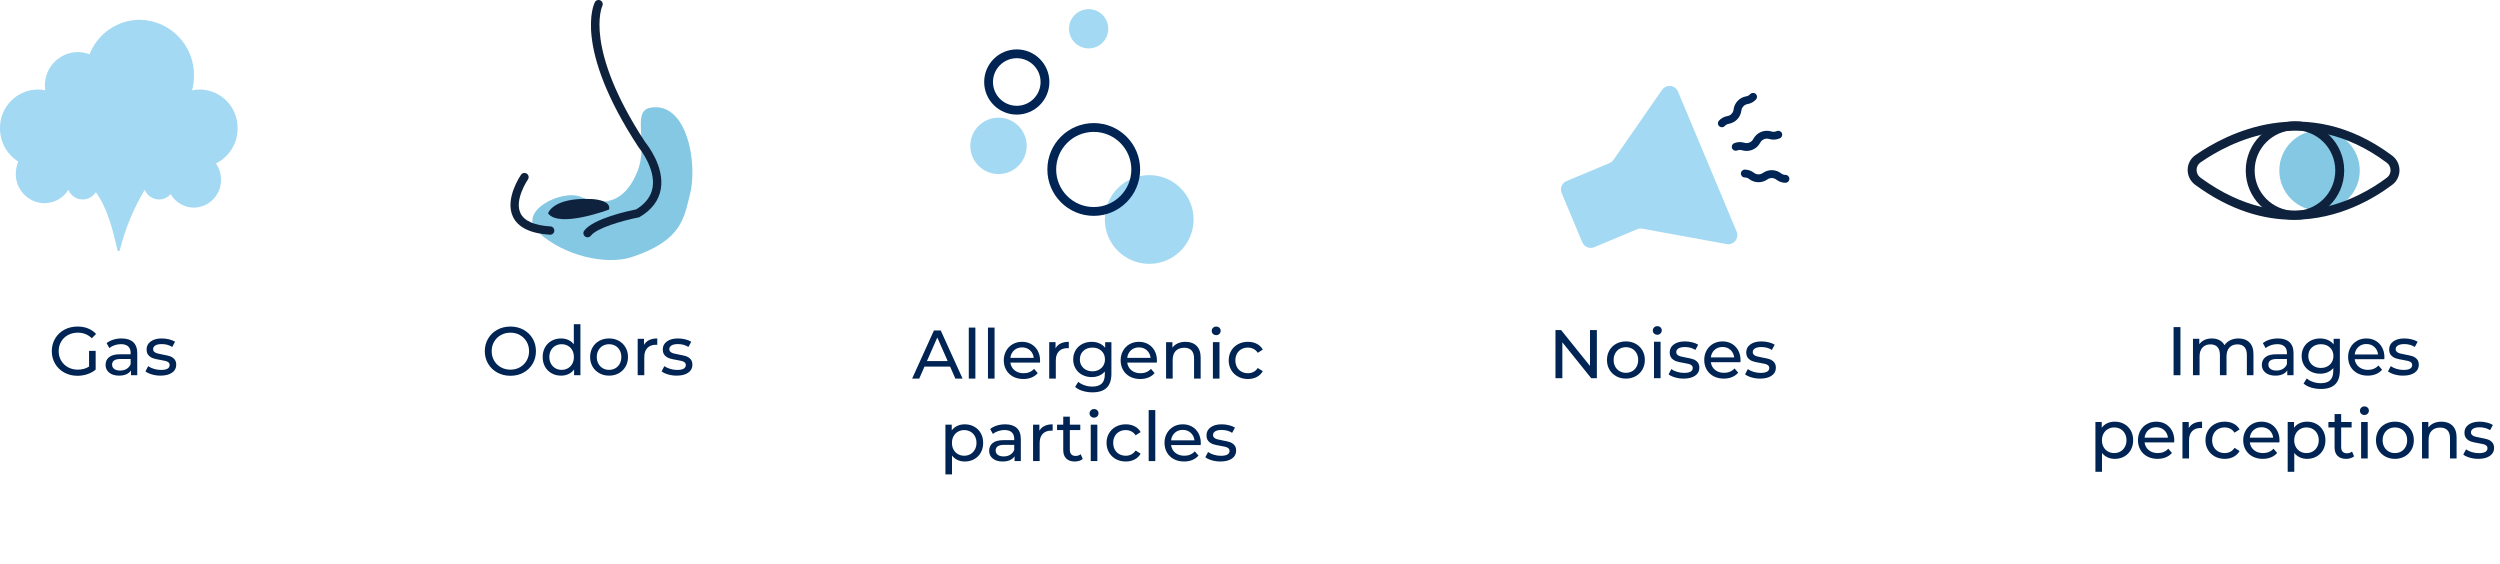 <?xml version="1.0" encoding="UTF-8" standalone="no"?><!DOCTYPE svg PUBLIC "-//W3C//DTD SVG 1.1//EN" "http://www.w3.org/Graphics/SVG/1.1/DTD/svg11.dtd"><svg width="2879" height="649" viewBox="0 0 2879 649" version="1.1" xmlns="http://www.w3.org/2000/svg" xmlns:xlink="http://www.w3.org/1999/xlink" xml:space="preserve" xmlns:serif="http://www.serif.com/" style="fill-rule:evenodd;clip-rule:evenodd;stroke-linejoin:round;stroke-miterlimit:2;"><g id="Calque-1" serif:id="Calque 1"><path d="M1091.35,415.808l-11.954,-27.158l-11.954,27.158l23.908,0Zm2.771,6.334l-29.45,-0l-6.096,13.854l-8.154,-0l25.096,-55.417l7.838,0l25.175,55.417l-8.313,-0l-6.096,-13.854Z" style="fill:#002453;fill-rule:nonzero;"/><rect x="1115.65" y="377.254" width="7.6" height="58.742" style="fill:#002453;"/><rect x="1137.73" y="377.254" width="7.6" height="58.742" style="fill:#002453;"/><path d="M1167.86,403.378c-2.454,2.216 -3.896,5.12 -4.317,8.708l26.917,-0c-0.421,-3.538 -1.859,-6.425 -4.313,-8.667c-2.454,-2.241 -5.504,-3.366 -9.146,-3.366c-3.641,-0 -6.687,1.108 -9.141,3.325m29.725,14.17l-34.042,0c0.475,3.696 2.1,6.663 4.871,8.909c2.771,2.241 6.217,3.362 10.329,3.362c5.013,0 9.054,-1.692 12.113,-5.067l4.195,4.913c-1.9,2.212 -4.262,3.904 -7.083,5.063c-2.825,1.162 -5.979,1.741 -9.462,1.741c-4.434,0 -8.367,-0.908 -11.796,-2.729c-3.429,-1.821 -6.084,-4.371 -7.954,-7.642c-1.875,-3.271 -2.813,-6.966 -2.813,-11.083c0,-4.062 0.913,-7.733 2.733,-11.004c1.821,-3.271 4.325,-5.817 7.521,-7.642c3.192,-1.816 6.792,-2.729 10.804,-2.729c4.013,0 7.588,0.913 10.73,2.729c3.137,1.825 5.591,4.371 7.362,7.642c1.767,3.271 2.65,7.021 2.65,11.246c0,0.575 -0.05,1.341 -0.158,2.291" style="fill:#002453;fill-rule:nonzero;"/><path d="M1221.41,395.54c2.588,-1.266 5.73,-1.9 9.421,-1.9l0,7.363c-0.421,-0.05 -1,-0.079 -1.742,-0.079c-4.116,-0 -7.35,1.229 -9.695,3.683c-2.35,2.454 -3.525,5.95 -3.525,10.488l-0,20.9l-7.6,-0l-0,-41.959l7.283,0l0,7.046c1.321,-2.429 3.271,-4.275 5.858,-5.542" style="fill:#002453;fill-rule:nonzero;"/><path d="M1265.47,425.863c2.188,-1.163 3.905,-2.784 5.146,-4.871c1.238,-2.084 1.863,-4.442 1.863,-7.084c-0,-4.066 -1.35,-7.35 -4.042,-9.854c-2.692,-2.508 -6.146,-3.766 -10.367,-3.766c-4.279,-0 -7.762,1.258 -10.454,3.766c-2.691,2.504 -4.033,5.788 -4.033,9.854c-0,2.642 0.617,5 1.858,7.084c1.238,2.087 2.954,3.708 5.146,4.871c2.192,1.158 4.683,1.741 7.483,1.741c2.742,0 5.209,-0.583 7.4,-1.741m14.446,-31.83l0,36.259c0,7.337 -1.821,12.762 -5.462,16.271c-3.642,3.512 -9.075,5.262 -16.304,5.262c-3.963,0 -7.734,-0.537 -11.325,-1.621c-3.588,-1.083 -6.492,-2.625 -8.705,-4.633l3.642,-5.858c1.95,1.687 4.363,3.024 7.242,4c2.875,0.979 5.846,1.466 8.908,1.466c4.904,0 8.533,-1.166 10.883,-3.483c2.346,-2.325 3.525,-5.858 3.525,-10.608l0,-3.325c-1.795,2.166 -4,3.783 -6.612,4.866c-2.613,1.084 -5.45,1.625 -8.508,1.625c-4.013,0 -7.642,-0.858 -10.888,-2.575c-3.246,-1.716 -5.792,-4.117 -7.642,-7.204c-1.845,-3.087 -2.77,-6.608 -2.77,-10.567c-0,-3.958 0.925,-7.483 2.77,-10.57c1.85,-3.084 4.396,-5.476 7.642,-7.163c3.246,-1.688 6.875,-2.533 10.888,-2.533c3.162,-0 6.104,0.579 8.825,1.741c2.716,1.163 4.945,2.875 6.687,5.146l0,-6.496l7.204,0Z" style="fill:#002453;fill-rule:nonzero;"/><path d="M1302.44,403.378c-2.454,2.216 -3.896,5.12 -4.316,8.708l26.916,-0c-0.421,-3.538 -1.858,-6.425 -4.312,-8.667c-2.455,-2.241 -5.505,-3.366 -9.146,-3.366c-3.642,-0 -6.688,1.108 -9.142,3.325m29.725,14.17l-34.041,0c0.475,3.696 2.1,6.663 4.87,8.909c2.771,2.241 6.217,3.362 10.33,3.362c5.012,0 9.054,-1.692 12.112,-5.067l4.196,4.913c-1.9,2.212 -4.263,3.904 -7.083,5.063c-2.825,1.162 -5.98,1.741 -9.463,1.741c-4.433,0 -8.367,-0.908 -11.796,-2.729c-3.429,-1.821 -6.083,-4.371 -7.954,-7.642c-1.875,-3.271 -2.812,-6.966 -2.812,-11.083c-0,-4.062 0.912,-7.733 2.733,-11.004c1.821,-3.271 4.325,-5.817 7.521,-7.642c3.191,-1.816 6.791,-2.729 10.804,-2.729c4.012,0 7.587,0.913 10.729,2.729c3.138,1.825 5.592,4.371 7.363,7.642c1.766,3.271 2.65,7.021 2.65,11.246c-0,0.575 -0.051,1.341 -0.159,2.291" style="fill:#002453;fill-rule:nonzero;"/><path d="M1377.96,398.271c3.142,3.087 4.713,7.612 4.713,13.579l-0,24.146l-7.6,-0l-0,-23.275c-0,-4.067 -0.98,-7.125 -2.93,-9.183c-1.954,-2.059 -4.75,-3.092 -8.391,-3.092c-4.117,-0 -7.363,1.204 -9.738,3.608c-2.375,2.4 -3.562,5.842 -3.562,10.329l-0,21.613l-7.6,-0l-0,-41.963l7.283,0l0,6.338c1.529,-2.167 3.6,-3.825 6.213,-4.988c2.612,-1.162 5.583,-1.741 8.908,-1.741c5.329,-0 9.567,1.541 12.704,4.629" style="fill:#002453;fill-rule:nonzero;"/><path d="M1396.77,394.033l7.6,0l-0,41.959l-7.6,-0l-0,-41.959Zm0.116,-9.495c-0.975,-0.95 -1.462,-2.113 -1.462,-3.484c-0,-1.375 0.487,-2.546 1.462,-3.525c0.979,-0.975 2.204,-1.462 3.684,-1.462c1.479,-0 2.704,0.462 3.683,1.383c0.975,0.925 1.463,2.071 1.463,3.446c-0,1.425 -0.488,2.625 -1.463,3.6c-0.979,0.979 -2.204,1.466 -3.683,1.466c-1.48,0 -2.705,-0.475 -3.684,-1.425" style="fill:#002453;fill-rule:nonzero;"/><path d="M1425.7,433.7c-3.354,-1.846 -5.979,-4.396 -7.879,-7.642c-1.9,-3.242 -2.85,-6.925 -2.85,-11.042c-0,-4.121 0.95,-7.796 2.85,-11.046c1.9,-3.245 4.525,-5.775 7.879,-7.6c3.35,-1.82 7.163,-2.729 11.442,-2.729c3.796,0 7.187,0.763 10.171,2.296c2.983,1.533 5.291,3.746 6.929,6.65l-5.784,3.721c-1.316,-2.008 -2.954,-3.508 -4.904,-4.513c-1.954,-1 -4.121,-1.508 -6.491,-1.508c-2.746,0 -5.213,0.613 -7.405,1.825c-2.191,1.213 -3.908,2.942 -5.145,5.183c-1.242,2.246 -1.859,4.817 -1.859,7.721c0,2.959 0.617,5.554 1.859,7.8c1.237,2.242 2.954,3.971 5.145,5.184c2.192,1.212 4.659,1.816 7.405,1.816c2.37,0 4.537,-0.5 6.491,-1.5c1.95,-1 3.588,-2.508 4.904,-4.512l5.784,3.641c-1.638,2.9 -3.946,5.13 -6.929,6.688c-2.984,1.562 -6.375,2.337 -10.171,2.337c-4.279,0 -8.092,-0.925 -11.442,-2.77" style="fill:#002453;fill-rule:nonzero;"/><path d="M1117.59,522.958c2.138,-1.238 3.825,-2.98 5.067,-5.225c1.242,-2.242 1.862,-4.813 1.862,-7.717c0,-2.904 -0.62,-5.475 -1.862,-7.721c-1.242,-2.242 -2.929,-3.971 -5.067,-5.183c-2.137,-1.213 -4.55,-1.825 -7.241,-1.825c-2.642,-0 -5.03,0.625 -7.167,1.866c-2.138,1.238 -3.825,2.967 -5.067,5.184c-1.241,2.216 -1.858,4.775 -1.858,7.679c-0,2.904 0.604,5.475 1.821,7.717c1.212,2.245 2.9,3.987 5.066,5.225c2.163,1.241 4.563,1.858 7.205,1.858c2.691,-0 5.104,-0.617 7.241,-1.858m4.317,-31.625c3.217,1.795 5.737,4.3 7.558,7.52c1.821,3.217 2.734,6.942 2.734,11.163c-0,4.221 -0.913,7.954 -2.734,11.2c-1.821,3.246 -4.341,5.767 -7.558,7.558c-3.221,1.796 -6.863,2.696 -10.925,2.696c-3.008,0 -5.767,-0.583 -8.275,-1.742c-2.504,-1.158 -4.629,-2.854 -6.371,-5.066l0,21.687l-7.6,0l0,-57.316l7.283,-0l0,6.654c1.688,-2.325 3.825,-4.075 6.413,-5.267c2.583,-1.187 5.433,-1.779 8.55,-1.779c4.063,-0 7.704,0.896 10.925,2.692" style="fill:#002453;fill-rule:nonzero;"/><path d="M1163.39,523.67c2.108,-1.292 3.642,-3.125 4.592,-5.5l-0,-5.863l-11.717,0c-6.442,0 -9.658,2.167 -9.658,6.496c-0,2.112 0.816,3.771 2.454,4.987c1.633,1.213 3.904,1.821 6.808,1.821c2.9,0 5.409,-0.646 7.521,-1.941m7.558,-30.755c3.088,2.85 4.634,7.096 4.634,12.746l-0,25.334l-7.204,-0l-0,-5.542c-1.267,1.95 -3.075,3.442 -5.421,4.471c-2.35,1.029 -5.138,1.546 -8.354,1.546c-4.7,-0 -8.459,-1.134 -11.284,-3.405c-2.825,-2.266 -4.233,-5.25 -4.233,-8.945c-0,-3.696 1.346,-6.663 4.037,-8.905c2.692,-2.245 6.967,-3.366 12.825,-3.366l12.034,-0l-0,-1.504c-0,-3.275 -0.95,-5.78 -2.85,-7.521c-1.9,-1.742 -4.7,-2.613 -8.392,-2.613c-2.483,0 -4.908,0.413 -7.283,1.225c-2.375,0.821 -4.384,1.917 -6.017,3.288l-3.167,-5.7c2.163,-1.742 4.75,-3.075 7.759,-3.996c3.008,-0.925 6.2,-1.388 9.579,-1.388c5.804,0 10.25,1.425 13.337,4.275" style="fill:#002453;fill-rule:nonzero;"/><path d="M1202.81,490.54c2.587,-1.267 5.729,-1.9 9.421,-1.9l-0,7.362c-0.421,-0.05 -1,-0.079 -1.742,-0.079c-4.117,-0 -7.35,1.229 -9.696,3.683c-2.35,2.454 -3.525,5.95 -3.525,10.488l0,20.9l-7.6,-0l0,-41.959l7.283,0l0,7.046c1.321,-2.429 3.271,-4.275 5.859,-5.541" style="fill:#002453;fill-rule:nonzero;"/><path d="M1246.91,528.54c-1.109,0.95 -2.484,1.675 -4.117,2.175c-1.638,0.504 -3.325,0.754 -5.067,0.754c-4.225,0 -7.496,-1.133 -9.816,-3.404c-2.325,-2.267 -3.484,-5.512 -3.484,-9.737l0,-23.038l-7.125,0l0,-6.254l7.125,-0l0,-9.188l7.6,0l0,9.188l12.034,-0l-0,6.254l-12.034,0l0,22.721c0,2.271 0.567,4.012 1.7,5.225c1.134,1.216 2.759,1.821 4.871,1.821c2.321,-0 4.3,-0.659 5.938,-1.984l2.374,5.467Z" style="fill:#002453;fill-rule:nonzero;"/><path d="M1256.09,489.033l7.601,0l-0.001,41.959l-7.6,-0l0,-41.959Zm0.121,-9.495c-0.979,-0.955 -1.466,-2.113 -1.466,-3.484c-0,-1.375 0.487,-2.546 1.466,-3.525c0.975,-0.975 2.204,-1.462 3.684,-1.462c1.475,-0 2.7,0.462 3.679,1.383c0.975,0.921 1.462,2.071 1.462,3.446c0,1.425 -0.487,2.625 -1.462,3.6c-0.979,0.975 -2.204,1.467 -3.679,1.467c-1.48,-0 -2.709,-0.48 -3.684,-1.425" style="fill:#002453;fill-rule:nonzero;"/><path d="M1285.02,528.699c-3.354,-1.846 -5.979,-4.396 -7.879,-7.642c-1.9,-3.242 -2.85,-6.925 -2.85,-11.042c-0,-4.12 0.95,-7.795 2.85,-11.045c1.9,-3.246 4.525,-5.775 7.879,-7.6c3.35,-1.821 7.163,-2.73 11.442,-2.73c3.796,0 7.187,0.763 10.171,2.296c2.979,1.534 5.291,3.746 6.929,6.65l-5.784,3.721c-1.316,-2.008 -2.954,-3.508 -4.904,-4.512c-1.954,-1 -4.12,-1.509 -6.491,-1.509c-2.746,0 -5.213,0.613 -7.405,1.825c-2.191,1.213 -3.908,2.942 -5.145,5.184c-1.242,2.245 -1.859,4.816 -1.859,7.72c0,2.959 0.617,5.555 1.859,7.8c1.237,2.242 2.954,3.971 5.145,5.184c2.192,1.212 4.659,1.816 7.405,1.816c2.37,0 4.537,-0.5 6.491,-1.5c1.95,-1 3.588,-2.508 4.905,-4.512l5.783,3.642c-1.638,2.9 -3.95,5.129 -6.929,6.687c-2.984,1.563 -6.375,2.338 -10.171,2.338c-4.279,-0 -8.092,-0.925 -11.442,-2.771" style="fill:#002453;fill-rule:nonzero;"/><rect x="1322.83" y="472.254" width="7.6" height="58.742" style="fill:#002453;"/><path d="M1352.95,498.377c-2.454,2.216 -3.896,5.121 -4.317,8.708l26.917,0c-0.421,-3.537 -1.858,-6.425 -4.313,-8.667c-2.454,-2.241 -5.504,-3.366 -9.145,-3.366c-3.642,-0 -6.688,1.108 -9.142,3.325m29.725,14.171l-34.042,-0c0.475,3.695 2.1,6.662 4.871,8.908c2.771,2.241 6.217,3.362 10.329,3.362c5.013,0 9.055,-1.691 12.113,-5.066l4.196,4.912c-1.9,2.213 -4.263,3.904 -7.084,5.063c-2.825,1.162 -5.979,1.741 -9.462,1.741c-4.433,0 -8.367,-0.908 -11.796,-2.729c-3.429,-1.821 -6.083,-4.371 -7.954,-7.641c-1.875,-3.271 -2.813,-6.967 -2.813,-11.084c0,-4.062 0.913,-7.733 2.734,-11.004c1.821,-3.271 4.325,-5.817 7.521,-7.642c3.191,-1.816 6.791,-2.729 10.804,-2.729c4.012,0 7.587,0.913 10.729,2.729c3.137,1.825 5.592,4.371 7.362,7.642c1.767,3.271 2.65,7.021 2.65,11.246c0,0.575 -0.05,1.342 -0.158,2.292" style="fill:#002453;fill-rule:nonzero;"/><path d="M1395.5,530.082c-3.167,-0.925 -5.65,-2.096 -7.442,-3.525l3.167,-6.012c1.846,1.316 4.087,2.37 6.729,3.166c2.637,0.792 5.304,1.188 7.996,1.188c6.65,-0 9.975,-1.9 9.975,-5.7c-0,-1.267 -0.45,-2.267 -1.346,-3.009c-0.9,-0.741 -2.021,-1.283 -3.367,-1.625c-1.346,-0.341 -3.258,-0.72 -5.737,-1.145c-3.38,-0.53 -6.138,-1.134 -8.275,-1.825c-2.134,-0.684 -3.971,-1.846 -5.5,-3.48c-1.534,-1.637 -2.296,-3.933 -2.296,-6.887c-0,-3.8 1.583,-6.846 4.75,-9.146c3.167,-2.296 7.412,-3.442 12.746,-3.442c2.796,0 5.591,0.346 8.391,1.03c2.796,0.687 5.092,1.608 6.888,2.77l-3.246,6.017c-3.433,-2.217 -7.471,-3.329 -12.112,-3.329c-3.221,-0 -5.675,0.529 -7.363,1.587c-1.692,1.055 -2.533,2.455 -2.533,4.196c-0,1.371 0.475,2.454 1.425,3.242c0.95,0.796 2.121,1.375 3.521,1.742c1.4,0.37 3.366,0.795 5.9,1.27c3.375,0.584 6.108,1.2 8.191,1.859c2.088,0.658 3.867,1.783 5.346,3.366c1.475,1.584 2.217,3.8 2.217,6.65c-0,3.8 -1.625,6.821 -4.871,9.063c-3.246,2.242 -7.667,3.367 -13.258,3.367c-3.434,-0 -6.73,-0.463 -9.896,-1.388" style="fill:#002453;fill-rule:nonzero;"/><rect x="2503.09" y="376.692" width="7.912" height="55.417" style="fill:#002453;"/><path d="M2590.45,394.344c3.087,3.063 4.633,7.6 4.633,13.621l0,24.142l-7.6,-0l0,-23.271c0,-4.067 -0.937,-7.125 -2.812,-9.188c-1.871,-2.058 -4.55,-3.087 -8.034,-3.087c-3.854,-0 -6.916,1.2 -9.187,3.604c-2.263,2.404 -3.4,5.846 -3.4,10.333l-0,21.609l-7.6,-0l-0,-23.271c-0,-4.067 -0.938,-7.125 -2.813,-9.188c-1.87,-2.058 -4.55,-3.087 -8.033,-3.087c-3.854,-0 -6.917,1.2 -9.183,3.604c-2.271,2.404 -3.404,5.846 -3.404,10.333l-0,21.609l-7.6,-0l-0,-41.959l7.283,0l-0,6.255c1.529,-2.159 3.533,-3.813 6.017,-4.946c2.479,-1.134 5.3,-1.704 8.47,-1.704c3.271,-0 6.175,0.662 8.709,1.979c2.529,1.321 4.483,3.246 5.858,5.783c1.583,-2.429 3.783,-4.329 6.608,-5.7c2.825,-1.375 6.005,-2.062 9.542,-2.062c5.275,-0 9.463,1.533 12.546,4.591" style="fill:#002453;fill-rule:nonzero;"/><path d="M2629.04,424.784c2.113,-1.291 3.642,-3.125 4.592,-5.5l0,-5.862l-11.717,-0c-6.441,-0 -9.658,2.166 -9.658,6.496c0,2.112 0.817,3.77 2.458,4.987c1.63,1.213 3.9,1.821 6.805,1.821c2.904,-0 5.408,-0.646 7.52,-1.942m7.559,-30.754c3.091,2.85 4.633,7.096 4.633,12.746l0,25.333l-7.204,0l-0,-5.541c-1.267,1.95 -3.075,3.441 -5.421,4.47c-2.35,1.03 -5.137,1.546 -8.354,1.546c-4.696,0 -8.458,-1.133 -11.279,-3.404c-2.825,-2.267 -4.238,-5.25 -4.238,-8.946c0,-3.696 1.346,-6.662 4.038,-8.904c2.691,-2.246 6.966,-3.367 12.825,-3.367l12.033,0l0,-1.504c0,-3.275 -0.95,-5.779 -2.85,-7.521c-1.9,-1.741 -4.7,-2.612 -8.392,-2.612c-2.479,-0 -4.908,0.412 -7.283,1.225c-2.375,0.821 -4.383,1.917 -6.017,3.287l-3.166,-5.7c2.166,-1.741 4.75,-3.075 7.758,-3.995c3.008,-0.925 6.204,-1.388 9.579,-1.388c5.804,0 10.25,1.425 13.338,4.275" style="fill:#002453;fill-rule:nonzero;"/><path d="M2680.14,421.977c2.188,-1.163 3.904,-2.784 5.146,-4.871c1.238,-2.083 1.863,-4.442 1.863,-7.083c-0,-4.067 -1.35,-7.35 -4.038,-9.855c-2.696,-2.508 -6.15,-3.766 -10.371,-3.766c-4.279,-0 -7.762,1.258 -10.45,3.766c-2.696,2.505 -4.037,5.788 -4.037,9.855c-0,2.641 0.62,5 1.858,7.083c1.238,2.087 2.954,3.708 5.146,4.871c2.191,1.158 4.683,1.741 7.483,1.741c2.742,0 5.213,-0.583 7.4,-1.741m14.45,-31.829l0,36.258c0,7.337 -1.825,12.762 -5.467,16.271c-3.641,3.512 -9.075,5.262 -16.304,5.262c-3.958,0 -7.733,-0.537 -11.325,-1.621c-3.587,-1.083 -6.487,-2.625 -8.704,-4.633l3.642,-5.858c1.95,1.687 4.362,3.025 7.242,4c2.874,0.979 5.845,1.466 8.908,1.466c4.904,0 8.533,-1.166 10.883,-3.483c2.346,-2.325 3.525,-5.858 3.525,-10.608l0,-3.325c-1.796,2.166 -3.996,3.783 -6.608,4.866c-2.613,1.084 -5.454,1.625 -8.513,1.625c-4.012,0 -7.637,-0.858 -10.887,-2.575c-3.246,-1.716 -5.792,-4.116 -7.642,-7.204c-1.846,-3.087 -2.771,-6.608 -2.771,-10.566c0,-3.959 0.925,-7.484 2.771,-10.571c1.85,-3.084 4.396,-5.475 7.642,-7.163c3.25,-1.687 6.875,-2.533 10.887,-2.533c3.163,-0 6.105,0.579 8.825,1.742c2.717,1.162 4.946,2.875 6.688,5.145l-0,-6.495l7.208,-0Z" style="fill:#002453;fill-rule:nonzero;"/><path d="M2716,399.491c-2.458,2.217 -3.896,5.121 -4.316,8.709l26.916,-0c-0.425,-3.538 -1.858,-6.425 -4.312,-8.667c-2.454,-2.242 -5.504,-3.367 -9.146,-3.367c-3.642,0 -6.688,1.109 -9.142,3.325m29.725,14.171l-34.041,0c0.475,3.696 2.1,6.663 4.87,8.908c2.771,2.242 6.213,3.363 10.33,3.363c5.012,-0 9.05,-1.692 12.112,-5.067l4.196,4.913c-1.9,2.212 -4.263,3.904 -7.088,5.062c-2.825,1.163 -5.975,1.742 -9.458,1.742c-4.433,-0 -8.367,-0.908 -11.796,-2.729c-3.433,-1.821 -6.083,-4.371 -7.958,-7.642c-1.871,-3.271 -2.808,-6.967 -2.808,-11.083c-0,-4.063 0.908,-7.734 2.733,-11.004c1.817,-3.271 4.325,-5.817 7.521,-7.642c3.191,-1.817 6.791,-2.729 10.804,-2.729c4.008,-0 7.587,0.912 10.729,2.729c3.138,1.825 5.592,4.371 7.358,7.642c1.771,3.27 2.655,7.02 2.655,11.245c-0,0.575 -0.055,1.342 -0.159,2.292" style="fill:#002453;fill-rule:nonzero;"/><path d="M2757.45,431.197c-3.166,-0.925 -5.646,-2.096 -7.441,-3.525l3.166,-6.012c1.846,1.316 4.088,2.37 6.729,3.166c2.642,0.792 5.305,1.188 7.996,1.188c6.65,-0 9.975,-1.9 9.975,-5.7c0,-1.267 -0.45,-2.267 -1.346,-3.009c-0.9,-0.741 -2.016,-1.283 -3.366,-1.625c-1.346,-0.341 -3.259,-0.72 -5.734,-1.145c-3.383,-0.53 -6.137,-1.134 -8.279,-1.825c-2.133,-0.684 -3.971,-1.846 -5.5,-3.48c-1.529,-1.637 -2.296,-3.933 -2.296,-6.887c0,-3.8 1.584,-6.846 4.75,-9.146c3.167,-2.296 7.413,-3.442 12.746,-3.442c2.796,0 5.592,0.346 8.392,1.03c2.796,0.687 5.096,1.608 6.887,2.77l-3.245,6.017c-3.43,-2.217 -7.471,-3.329 -12.113,-3.329c-3.221,-0 -5.675,0.529 -7.362,1.587c-1.688,1.055 -2.534,2.455 -2.534,4.196c0,1.371 0.475,2.454 1.425,3.242c0.95,0.796 2.121,1.375 3.521,1.742c1.4,0.37 3.367,0.795 5.9,1.27c3.379,0.584 6.108,1.2 8.192,1.859c2.087,0.658 3.866,1.783 5.346,3.366c1.479,1.584 2.216,3.8 2.216,6.65c0,3.8 -1.621,6.821 -4.866,9.063c-3.25,2.242 -7.667,3.367 -13.263,3.367c-3.429,-0 -6.729,-0.463 -9.896,-1.388" style="fill:#002453;fill-rule:nonzero;"/><path d="M2441.93,519.905c2.138,-1.237 3.825,-2.979 5.067,-5.225c1.242,-2.241 1.858,-4.812 1.858,-7.716c0,-2.904 -0.616,-5.475 -1.858,-7.721c-1.242,-2.242 -2.929,-3.971 -5.067,-5.183c-2.137,-1.213 -4.554,-1.825 -7.241,-1.825c-2.642,-0 -5.029,0.625 -7.167,1.866c-2.137,1.238 -3.829,2.967 -5.067,5.184c-1.241,2.216 -1.858,4.775 -1.858,7.679c0,2.904 0.604,5.475 1.817,7.716c1.212,2.246 2.904,3.988 5.066,5.225c2.167,1.242 4.567,1.859 7.209,1.859c2.687,-0 5.104,-0.617 7.241,-1.859m4.313,-31.625c3.221,1.796 5.742,4.3 7.562,7.521c1.821,3.217 2.734,6.942 2.734,11.163c-0,4.221 -0.913,7.954 -2.734,11.2c-1.82,3.246 -4.341,5.766 -7.562,7.558c-3.217,1.796 -6.858,2.696 -10.925,2.696c-3.008,-0 -5.767,-0.583 -8.271,-1.742c-2.508,-1.158 -4.633,-2.854 -6.375,-5.066l0,21.687l-7.6,0l0,-57.317l7.283,0l0,6.655c1.692,-2.325 3.825,-4.075 6.413,-5.267c2.583,-1.188 5.437,-1.779 8.55,-1.779c4.067,-0 7.708,0.896 10.925,2.691" style="fill:#002453;fill-rule:nonzero;"/><path d="M2474,495.325c-2.458,2.216 -3.896,5.12 -4.316,8.708l26.916,-0c-0.425,-3.538 -1.858,-6.425 -4.312,-8.667c-2.455,-2.241 -5.505,-3.366 -9.146,-3.366c-3.642,-0 -6.688,1.108 -9.142,3.325m29.725,14.17l-34.042,0c0.475,3.696 2.1,6.663 4.871,8.909c2.771,2.241 6.213,3.362 10.329,3.362c5.013,0 9.05,-1.691 12.113,-5.066l4.196,4.912c-1.9,2.213 -4.263,3.904 -7.088,5.063c-2.825,1.162 -5.975,1.741 -9.458,1.741c-4.433,0 -8.367,-0.908 -11.796,-2.729c-3.433,-1.821 -6.083,-4.371 -7.958,-7.642c-1.871,-3.27 -2.809,-6.966 -2.809,-11.083c0.001,-4.062 0.909,-7.733 2.734,-11.004c1.816,-3.271 4.325,-5.817 7.521,-7.642c3.191,-1.816 6.791,-2.729 10.804,-2.729c4.008,0 7.587,0.913 10.729,2.729c3.137,1.825 5.592,4.371 7.358,7.642c1.771,3.271 2.654,7.021 2.654,11.246c0,0.575 -0.054,1.341 -0.158,2.291" style="fill:#002453;fill-rule:nonzero;"/><path d="M2526.45,487.488c2.583,-1.267 5.725,-1.9 9.42,-1.9l0,7.362c-0.425,-0.05 -1,-0.079 -1.741,-0.079c-4.121,0 -7.35,1.229 -9.696,3.684c-2.35,2.454 -3.525,5.95 -3.525,10.487l-0,20.9l-7.6,0l-0,-41.958l7.283,-0l0,7.046c1.317,-2.43 3.271,-4.275 5.859,-5.542" style="fill:#002453;fill-rule:nonzero;"/><path d="M2550.55,525.647c-3.354,-1.846 -5.979,-4.396 -7.879,-7.642c-1.9,-3.241 -2.846,-6.925 -2.846,-11.041c0,-4.121 0.946,-7.796 2.846,-11.046c1.9,-3.246 4.525,-5.775 7.879,-7.6c3.354,-1.821 7.167,-2.729 11.442,-2.729c3.796,-0 7.191,0.762 10.171,2.296c2.979,1.533 5.291,3.745 6.929,6.65l-5.779,3.72c-1.321,-2.008 -2.959,-3.508 -4.909,-4.512c-1.954,-1 -4.116,-1.508 -6.491,-1.508c-2.746,-0 -5.213,0.612 -7.404,1.825c-2.188,1.212 -3.905,2.941 -5.146,5.183c-1.242,2.246 -1.859,4.817 -1.859,7.721c0,2.958 0.617,5.554 1.859,7.8c1.241,2.241 2.958,3.971 5.146,5.183c2.191,1.213 4.658,1.817 7.404,1.817c2.375,-0 4.537,-0.5 6.491,-1.5c1.95,-1 3.588,-2.509 4.909,-4.513l5.779,3.642c-1.638,2.9 -3.95,5.129 -6.929,6.687c-2.979,1.563 -6.375,2.338 -10.171,2.338c-4.275,-0 -8.088,-0.925 -11.442,-2.771" style="fill:#002453;fill-rule:nonzero;"/><path d="M2595.2,495.325c-2.459,2.216 -3.896,5.12 -4.317,8.708l26.916,-0c-0.425,-3.538 -1.858,-6.425 -4.312,-8.667c-2.454,-2.241 -5.504,-3.366 -9.146,-3.366c-3.642,-0 -6.687,1.108 -9.142,3.325m29.725,14.17l-34.041,0c0.475,3.696 2.1,6.663 4.871,8.909c2.77,2.241 6.212,3.362 10.329,3.362c5.012,0 9.05,-1.691 12.112,-5.066l4.196,4.912c-1.9,2.213 -4.262,3.904 -7.087,5.063c-2.825,1.162 -5.975,1.741 -9.459,1.741c-4.433,0 -8.366,-0.908 -11.796,-2.729c-3.433,-1.821 -6.083,-4.371 -7.958,-7.642c-1.871,-3.27 -2.808,-6.966 -2.808,-11.083c-0,-4.062 0.908,-7.733 2.733,-11.004c1.817,-3.271 4.325,-5.817 7.521,-7.642c3.192,-1.816 6.792,-2.729 10.804,-2.729c4.008,0 7.588,0.913 10.729,2.729c3.138,1.825 5.592,4.371 7.359,7.642c1.77,3.271 2.654,7.021 2.654,11.246c-0,0.575 -0.054,1.341 -0.159,2.291" style="fill:#002453;fill-rule:nonzero;"/><path d="M2663.36,519.905c2.137,-1.237 3.825,-2.979 5.066,-5.225c1.242,-2.241 1.859,-4.812 1.859,-7.716c-0,-2.904 -0.617,-5.475 -1.859,-7.721c-1.241,-2.242 -2.929,-3.971 -5.066,-5.183c-2.138,-1.213 -4.555,-1.825 -7.242,-1.825c-2.642,-0 -5.029,0.625 -7.167,1.866c-2.137,1.238 -3.829,2.967 -5.066,5.184c-1.242,2.216 -1.859,4.775 -1.859,7.679c0,2.904 0.604,5.475 1.817,7.716c1.212,2.246 2.904,3.988 5.067,5.225c2.166,1.242 4.566,1.859 7.208,1.859c2.687,-0 5.104,-0.617 7.242,-1.859m4.312,-31.625c3.221,1.796 5.742,4.3 7.563,7.521c1.82,3.217 2.733,6.942 2.733,11.163c-0,4.221 -0.913,7.954 -2.734,11.2c-1.82,3.246 -4.341,5.766 -7.562,7.558c-3.217,1.796 -6.858,2.696 -10.925,2.696c-3.008,-0 -5.767,-0.583 -8.271,-1.742c-2.508,-1.158 -4.633,-2.854 -6.375,-5.066l0,21.687l-7.6,0l0,-57.317l7.284,0l-0.001,6.655c1.692,-2.325 3.825,-4.075 6.413,-5.267c2.583,-1.188 5.438,-1.779 8.55,-1.779c4.067,-0 7.708,0.896 10.925,2.691" style="fill:#002453;fill-rule:nonzero;"/><path d="M2710.98,525.488c-1.112,0.95 -2.483,1.675 -4.117,2.175c-1.637,0.505 -3.325,0.755 -5.066,0.755c-4.225,-0 -7.496,-1.134 -9.821,-3.405c-2.321,-2.266 -3.479,-5.512 -3.479,-9.737l-0,-23.038l-7.125,0l-0,-6.254l7.125,0l-0,-9.187l7.6,-0l-0,9.187l12.029,0l-0,6.254l-12.029,0l-0,22.721c-0,2.271 0.562,4.013 1.7,5.225c1.133,1.217 2.758,1.821 4.871,1.821c2.32,-0 4.3,-0.658 5.937,-1.983l2.375,5.466Z" style="fill:#002453;fill-rule:nonzero;"/><path d="M2719.05,485.983l7.6,0l0,41.959l-7.6,-0l0,-41.959Zm0.121,-9.5c-0.979,-0.95 -1.467,-2.108 -1.467,-3.479c0,-1.379 0.488,-2.55 1.467,-3.525c0.975,-0.979 2.204,-1.466 3.679,-1.466c1.479,-0 2.708,0.466 3.683,1.383c0.98,0.925 1.467,2.071 1.467,3.446c0,1.425 -0.487,2.625 -1.467,3.604c-0.975,0.975 -2.204,1.462 -3.683,1.462c-1.475,0 -2.704,-0.475 -3.679,-1.425" style="fill:#002453;fill-rule:nonzero;"/><path d="M2765.25,519.905c2.141,-1.237 3.812,-2.979 5.029,-5.225c1.212,-2.241 1.821,-4.812 1.821,-7.716c-0,-2.904 -0.609,-5.475 -1.821,-7.721c-1.217,-2.242 -2.888,-3.971 -5.029,-5.183c-2.138,-1.213 -4.55,-1.825 -7.242,-1.825c-2.692,-0 -5.108,0.612 -7.246,1.825c-2.133,1.212 -3.829,2.941 -5.062,5.183c-1.242,2.246 -1.863,4.817 -1.863,7.721c0,2.904 0.621,5.475 1.863,7.716c1.233,2.246 2.929,3.988 5.062,5.225c2.138,1.242 4.554,1.859 7.246,1.859c2.692,-0 5.104,-0.617 7.242,-1.859m-18.484,5.742c-3.325,-1.846 -5.925,-4.396 -7.8,-7.642c-1.87,-3.241 -2.808,-6.925 -2.808,-11.041c0,-4.121 0.938,-7.8 2.808,-11.046c1.875,-3.246 4.475,-5.779 7.8,-7.6c3.325,-1.821 7.071,-2.729 11.242,-2.729c4.171,-0 7.904,0.908 11.2,2.729c3.3,1.821 5.883,4.354 7.762,7.6c1.871,3.246 2.809,6.925 2.809,11.046c-0,4.116 -0.938,7.8 -2.809,11.041c-1.879,3.246 -4.462,5.796 -7.762,7.642c-3.296,1.846 -7.029,2.771 -11.2,2.771c-4.171,-0 -7.917,-0.925 -11.242,-2.771" style="fill:#002453;fill-rule:nonzero;"/><path d="M2824.3,490.218c3.142,3.087 4.713,7.612 4.713,13.579l-0,24.146l-7.6,-0l-0,-23.275c-0,-4.067 -0.98,-7.125 -2.93,-9.183c-1.954,-2.059 -4.75,-3.092 -8.391,-3.092c-4.117,-0 -7.363,1.204 -9.738,3.608c-2.375,2.4 -3.562,5.842 -3.562,10.329l-0,21.613l-7.6,-0l-0,-41.963l7.283,0l0,6.338c1.529,-2.167 3.604,-3.825 6.213,-4.988c2.612,-1.162 5.583,-1.741 8.908,-1.741c5.329,-0 9.567,1.541 12.704,4.629" style="fill:#002453;fill-rule:nonzero;"/><path d="M2844.14,527.03c-3.167,-0.925 -5.646,-2.095 -7.442,-3.525l3.167,-6.012c1.845,1.317 4.087,2.371 6.729,3.167c2.642,0.791 5.304,1.187 7.996,1.187c6.65,0 9.975,-1.9 9.975,-5.7c-0,-1.267 -0.45,-2.267 -1.346,-3.008c-0.9,-0.742 -2.017,-1.284 -3.367,-1.625c-1.346,-0.342 -3.258,-0.721 -5.733,-1.146c-3.383,-0.529 -6.138,-1.133 -8.279,-1.825c-2.134,-0.683 -3.971,-1.846 -5.5,-3.479c-1.529,-1.638 -2.296,-3.934 -2.296,-6.888c-0,-3.8 1.583,-6.846 4.75,-9.146c3.167,-2.295 7.412,-3.441 12.746,-3.441c2.796,-0 5.591,0.346 8.391,1.029c2.796,0.687 5.096,1.608 6.888,2.771l-3.246,6.016c-3.429,-2.216 -7.471,-3.329 -12.112,-3.329c-3.221,0 -5.675,0.529 -7.363,1.588c-1.687,1.054 -2.533,2.454 -2.533,4.196c-0,1.37 0.475,2.454 1.425,3.241c0.95,0.796 2.12,1.375 3.521,1.742c1.399,0.371 3.366,0.796 5.899,1.271c3.38,0.583 6.109,1.2 8.192,1.858c2.088,0.658 3.867,1.783 5.346,3.367c1.479,1.583 2.217,3.8 2.217,6.65c-0,3.8 -1.621,6.821 -4.867,9.062c-3.25,2.242 -7.667,3.367 -13.262,3.367c-3.43,-0 -6.73,-0.463 -9.896,-1.388" style="fill:#002453;fill-rule:nonzero;"/><path d="M1374.52,252.754c0.004,28.221 -22.871,51.096 -51.092,51.1c-28.221,0.004 -51.096,-22.871 -51.1,-51.092c-0.004,-28.22 22.871,-51.095 51.092,-51.1l0.008,0c28.217,0 51.092,22.875 51.092,51.092" style="fill:#a4d9f3;fill-rule:nonzero;"/><path d="M1170.92,67.033c-15.133,-0 -27.404,12.271 -27.404,27.404c-0,15.133 12.271,27.404 27.404,27.404c15.133,0 27.404,-12.271 27.404,-27.404c-0.012,-15.129 -12.275,-27.392 -27.404,-27.404m0,64.946c-20.733,-0 -37.542,-16.809 -37.542,-37.542c0,-20.733 16.809,-37.542 37.542,-37.542c20.733,0 37.542,16.809 37.542,37.542c-0.029,20.721 -16.821,37.513 -37.542,37.542" style="fill:#002453;fill-rule:nonzero;"/><path d="M1259.56,151.879c-23.905,0.004 -43.276,19.384 -43.271,43.288c0.004,23.904 19.383,43.275 43.287,43.271c23.896,-0.005 43.267,-19.375 43.271,-43.271c-0.025,-23.896 -19.392,-43.263 -43.288,-43.288m0,96.704c-29.504,-0.004 -53.42,-23.92 -53.416,-53.425c0.004,-29.504 23.921,-53.42 53.425,-53.416c29.504,0.004 53.421,23.921 53.416,53.425c-0.033,29.491 -23.933,53.387 -53.425,53.416" style="fill:#002453;fill-rule:nonzero;"/><path d="M1182.35,167.971c-0.004,17.937 -14.546,32.475 -32.479,32.471c-17.938,-0.005 -32.475,-14.542 -32.471,-32.48c0.004,-17.933 14.537,-32.466 32.471,-32.47c17.933,-0.004 32.475,14.533 32.479,32.471l-0,0.008Z" style="fill:#a4d9f3;fill-rule:nonzero;"/><path d="M1276.28,33.145c0,12.484 -10.121,22.605 -22.604,22.605c-12.483,-0 -22.604,-10.121 -22.604,-22.605c-0,-12.483 10.121,-22.604 22.604,-22.604c12.483,0.004 22.6,10.121 22.604,22.604" style="fill:#a4d9f3;fill-rule:nonzero;"/><path d="M102.561,404.085l7.6,0l0,21.613c-2.746,2.267 -5.937,4.008 -9.579,5.221c-3.642,1.212 -7.442,1.825 -11.4,1.825c-5.596,-0 -10.637,-1.229 -15.121,-3.684c-4.487,-2.454 -8.008,-5.829 -10.566,-10.129c-2.563,-4.304 -3.842,-9.15 -3.842,-14.533c-0,-5.383 1.279,-10.238 3.842,-14.567c2.558,-4.325 6.091,-7.704 10.604,-10.133c4.512,-2.425 9.596,-3.642 15.241,-3.642c4.434,0 8.459,0.729 12.075,2.179c3.613,1.455 6.688,3.575 9.221,6.371l-4.908,4.913c-4.433,-4.275 -9.792,-6.413 -16.071,-6.413c-4.221,0 -8.008,0.909 -11.358,2.729c-3.354,1.821 -5.979,4.355 -7.879,7.6c-1.9,3.246 -2.85,6.905 -2.85,10.963c-0,4.012 0.95,7.642 2.85,10.887c1.9,3.246 4.525,5.792 7.879,7.638c3.35,1.85 7.108,2.775 11.279,2.775c4.962,-0 9.287,-1.192 12.983,-3.563l0,-18.05Z" style="fill:#002453;fill-rule:nonzero;"/><path d="M145.866,424.784c2.108,-1.291 3.641,-3.125 4.591,-5.5l0,-5.862l-11.716,-0c-6.442,-0 -9.659,2.166 -9.659,6.496c0,2.112 0.817,3.77 2.455,4.987c1.633,1.213 3.904,1.821 6.808,1.821c2.9,-0 5.408,-0.646 7.521,-1.942m7.558,-30.754c3.088,2.85 4.633,7.096 4.633,12.746l0,25.333l-7.204,0l0,-5.541c-1.266,1.95 -3.075,3.441 -5.421,4.47c-2.35,1.03 -5.137,1.546 -8.354,1.546c-4.7,0 -8.458,-1.133 -11.283,-3.404c-2.825,-2.267 -4.233,-5.25 -4.233,-8.946c-0,-3.696 1.345,-6.662 4.037,-8.904c2.692,-2.246 6.967,-3.367 12.825,-3.367l12.033,0l0,-1.504c0,-3.275 -0.95,-5.779 -2.85,-7.521c-1.9,-1.741 -4.7,-2.612 -8.391,-2.612c-2.484,-0 -4.909,0.412 -7.284,1.225c-2.375,0.821 -4.383,1.917 -6.016,3.287l-3.167,-5.7c2.163,-1.741 4.75,-3.075 7.758,-3.995c3.009,-0.925 6.2,-1.388 9.58,-1.388c5.804,0 10.25,1.425 13.337,4.275" style="fill:#002453;fill-rule:nonzero;"/><path d="M174.919,431.197c-3.167,-0.925 -5.65,-2.096 -7.442,-3.525l3.167,-6.012c1.846,1.316 4.087,2.37 6.729,3.166c2.637,0.792 5.304,1.188 7.996,1.188c6.65,-0 9.975,-1.9 9.975,-5.7c-0,-1.267 -0.45,-2.267 -1.346,-3.009c-0.9,-0.741 -2.021,-1.283 -3.367,-1.625c-1.346,-0.341 -3.258,-0.72 -5.737,-1.145c-3.379,-0.53 -6.138,-1.134 -8.275,-1.825c-2.134,-0.684 -3.971,-1.846 -5.5,-3.48c-1.534,-1.637 -2.296,-3.933 -2.296,-6.887c-0,-3.8 1.583,-6.846 4.75,-9.146c3.167,-2.296 7.412,-3.442 12.746,-3.442c2.796,0 5.591,0.346 8.391,1.03c2.796,0.687 5.092,1.608 6.888,2.77l-3.246,6.017c-3.433,-2.217 -7.471,-3.329 -12.112,-3.329c-3.221,-0 -5.675,0.529 -7.363,1.587c-1.692,1.055 -2.533,2.455 -2.533,4.196c-0,1.371 0.475,2.454 1.425,3.242c0.95,0.796 2.121,1.375 3.521,1.742c1.4,0.37 3.366,0.795 5.9,1.27c3.375,0.584 6.108,1.2 8.191,1.859c2.088,0.658 3.867,1.783 5.346,3.366c1.475,1.584 2.217,3.8 2.217,6.65c-0,3.8 -1.625,6.821 -4.871,9.063c-3.246,2.242 -7.667,3.367 -13.258,3.367c-3.434,-0 -6.73,-0.463 -9.896,-1.388" style="fill:#002453;fill-rule:nonzero;"/><path d="M598.785,422.925c3.246,-1.846 5.809,-4.396 7.68,-7.637c1.87,-3.246 2.812,-6.875 2.812,-10.888c0,-4.008 -0.942,-7.637 -2.812,-10.887c-1.871,-3.242 -4.434,-5.788 -7.68,-7.638c-3.245,-1.846 -6.9,-2.771 -10.962,-2.771c-4.067,0 -7.746,0.925 -11.046,2.771c-3.3,1.85 -5.883,4.396 -7.758,7.637c-1.875,3.25 -2.809,6.88 -2.809,10.888c0,4.013 0.934,7.642 2.809,10.888c1.875,3.241 4.458,5.791 7.758,7.637c3.3,1.846 6.979,2.771 11.046,2.771c4.062,-0 7.717,-0.925 10.962,-2.771m-26.083,6.138c-4.487,-2.455 -8.012,-5.846 -10.571,-10.175c-2.562,-4.33 -3.837,-9.155 -3.837,-14.488c-0,-5.333 1.275,-10.158 3.837,-14.487c2.559,-4.325 6.084,-7.717 10.571,-10.171c4.483,-2.454 9.525,-3.684 15.121,-3.684c5.542,0 10.554,1.23 15.042,3.684c4.483,2.454 7.991,5.829 10.529,10.129c2.533,4.308 3.796,9.146 3.796,14.529c-0,5.383 -1.263,10.229 -3.796,14.529c-2.538,4.3 -6.046,7.679 -10.529,10.134c-4.488,2.454 -9.5,3.679 -15.042,3.679c-5.596,-0 -10.638,-1.225 -15.121,-3.679" style="fill:#002453;fill-rule:nonzero;"/><path d="M654.004,424.072c2.162,-1.237 3.85,-2.979 5.066,-5.225c1.213,-2.242 1.821,-4.812 1.821,-7.717c0,-2.904 -0.608,-5.475 -1.821,-7.72c-1.216,-2.242 -2.904,-3.971 -5.066,-5.184c-2.167,-1.212 -4.567,-1.825 -7.204,-1.825c-2.692,0 -5.109,0.613 -7.242,1.825c-2.138,1.213 -3.829,2.942 -5.071,5.184c-1.237,2.245 -1.858,4.816 -1.858,7.72c-0,2.905 0.621,5.475 1.858,7.717c1.242,2.246 2.933,3.988 5.071,5.225c2.133,1.242 4.55,1.858 7.242,1.858c2.637,0 5.037,-0.616 7.204,-1.858m14.408,-50.704l0,58.742l-7.283,-0l-0,-6.65c-1.688,2.325 -3.825,4.087 -6.413,5.3c-2.587,1.216 -5.437,1.825 -8.55,1.825c-4.062,-0 -7.704,-0.9 -10.925,-2.696c-3.221,-1.792 -5.737,-4.313 -7.558,-7.559c-1.821,-3.245 -2.733,-6.979 -2.733,-11.2c-0,-4.22 0.912,-7.945 2.733,-11.162c1.821,-3.221 4.337,-5.725 7.558,-7.521c3.221,-1.796 6.863,-2.692 10.925,-2.692c3.009,0 5.779,0.567 8.313,1.7c2.533,1.134 4.646,2.813 6.333,5.03l0,-23.117l7.6,-0Z" style="fill:#002453;fill-rule:nonzero;"/><path d="M708.667,424.072c2.138,-1.237 3.813,-2.979 5.029,-5.225c1.213,-2.242 1.821,-4.812 1.821,-7.717c0,-2.904 -0.608,-5.475 -1.821,-7.72c-1.216,-2.242 -2.891,-3.971 -5.029,-5.184c-2.137,-1.212 -4.55,-1.825 -7.242,-1.825c-2.691,0 -5.108,0.613 -7.245,1.825c-2.138,1.213 -3.83,2.942 -5.067,5.184c-1.242,2.245 -1.858,4.816 -1.858,7.72c-0,2.905 0.616,5.475 1.858,7.717c1.237,2.246 2.929,3.988 5.067,5.225c2.137,1.242 4.554,1.858 7.245,1.858c2.692,0 5.105,-0.616 7.242,-1.858m-18.483,5.742c-3.325,-1.846 -5.925,-4.396 -7.8,-7.642c-1.871,-3.242 -2.809,-6.925 -2.809,-11.042c0,-4.12 0.938,-7.8 2.809,-11.045c1.875,-3.246 4.475,-5.78 7.8,-7.6c3.325,-1.821 7.071,-2.73 11.241,-2.73c4.167,0 7.905,0.909 11.2,2.73c3.3,1.82 5.884,4.354 7.759,7.6c1.875,3.245 2.812,6.925 2.812,11.045c0,4.117 -0.937,7.8 -2.812,11.042c-1.875,3.246 -4.459,5.796 -7.759,7.642c-3.295,1.846 -7.033,2.771 -11.2,2.771c-4.17,-0 -7.916,-0.925 -11.241,-2.771" style="fill:#002453;fill-rule:nonzero;"/><path d="M747.498,391.655c2.587,-1.267 5.729,-1.9 9.42,-1.9l0,7.362c-0.42,-0.05 -1,-0.079 -1.741,-0.079c-4.117,-0 -7.35,1.229 -9.696,3.683c-2.35,2.454 -3.525,5.95 -3.525,10.488l-0,20.9l-7.6,-0l-0,-41.959l7.283,0l0,7.046c1.321,-2.429 3.271,-4.275 5.859,-5.541" style="fill:#002453;fill-rule:nonzero;"/><path d="M769.35,431.197c-3.167,-0.925 -5.65,-2.096 -7.442,-3.525l3.167,-6.012c1.846,1.316 4.087,2.37 6.729,3.166c2.638,0.792 5.304,1.188 7.996,1.188c6.65,-0 9.975,-1.9 9.975,-5.7c-0,-1.267 -0.45,-2.267 -1.346,-3.009c-0.9,-0.741 -2.021,-1.283 -3.367,-1.625c-1.345,-0.341 -3.258,-0.72 -5.737,-1.145c-3.379,-0.53 -6.138,-1.134 -8.275,-1.825c-2.133,-0.684 -3.971,-1.846 -5.5,-3.48c-1.533,-1.637 -2.296,-3.933 -2.296,-6.887c0,-3.8 1.583,-6.846 4.75,-9.146c3.167,-2.296 7.413,-3.442 12.746,-3.442c2.796,0 5.592,0.346 8.392,1.03c2.795,0.687 5.091,1.608 6.887,2.77l-3.246,6.017c-3.433,-2.217 -7.471,-3.329 -12.112,-3.329c-3.221,-0 -5.675,0.529 -7.363,1.587c-1.691,1.055 -2.533,2.455 -2.533,4.196c-0,1.371 0.475,2.454 1.425,3.242c0.95,0.796 2.121,1.375 3.521,1.742c1.4,0.37 3.366,0.795 5.9,1.27c3.375,0.584 6.108,1.2 8.191,1.859c2.088,0.658 3.867,1.783 5.346,3.366c1.475,1.584 2.217,3.8 2.217,6.65c-0,3.8 -1.625,6.821 -4.871,9.063c-3.246,2.242 -7.667,3.367 -13.258,3.367c-3.434,-0 -6.729,-0.463 -9.896,-1.388" style="fill:#002453;fill-rule:nonzero;"/><path d="M273.617,147.77c0.37,-24.308 -19.025,-44.32 -43.334,-44.712c-3.05,-0.008 -6.096,0.317 -9.075,0.971c1.467,-5.488 2.2,-11.146 2.188,-16.829c0.525,-35.075 -27.479,-63.934 -62.554,-64.467c-25.592,0.208 -48.467,15.996 -57.742,39.85c-4.346,-1.754 -8.992,-2.646 -13.679,-2.638c-21.167,0.33 -38.058,17.759 -37.729,38.93l-0,0.012c-0,1.7 0.104,3.396 0.316,5.083c-2.841,-0.616 -5.741,-0.92 -8.65,-0.908c-24.316,0.375 -43.725,20.392 -43.358,44.708c-0.079,15.575 7.912,30.08 21.117,38.334c-1.925,4.4 -2.921,9.15 -2.917,13.954c-0.279,18.467 14.454,33.667 32.917,33.967c11.258,-0.05 21.7,-5.888 27.629,-15.459c3.65,9.104 13.987,13.525 23.091,9.879c3.521,-1.412 6.5,-3.916 8.496,-7.145c13.121,17.983 19.521,42.616 24.913,66.837c0.162,0.75 0.904,1.221 1.65,1.058c0.521,-0.112 0.929,-0.512 1.054,-1.029c6.062,-24.479 15.737,-47.925 28.7,-69.558c2.771,6.675 9.263,11.05 16.492,11.112c5.154,-0.029 10.037,-2.304 13.383,-6.225c5.492,9.6 15.679,15.546 26.737,15.613c17.525,-0.267 31.517,-14.692 31.251,-32.217c0.008,-6.675 -2.03,-13.196 -5.834,-18.679c15.354,-7.596 25.029,-23.287 24.929,-40.417" style="fill:#a4d9f3;fill-rule:nonzero;"/><path d="M1838.94,380.107l0,55.416l-6.491,0l-33.25,-41.325l-0,41.325l-7.917,0l-0,-55.416l6.492,-0l33.254,41.325l-0,-41.325l7.912,-0Z" style="fill:#002453;fill-rule:nonzero;"/><path d="M1879.67,427.486c2.138,-1.237 3.813,-2.979 5.025,-5.225c1.217,-2.241 1.825,-4.812 1.825,-7.716c0,-2.905 -0.608,-5.475 -1.825,-7.721c-1.212,-2.242 -2.887,-3.971 -5.025,-5.184c-2.137,-1.212 -4.554,-1.825 -7.242,-1.825c-2.695,0 -5.108,0.613 -7.245,1.825c-2.138,1.213 -3.83,2.942 -5.067,5.184c-1.242,2.246 -1.863,4.816 -1.863,7.721c0,2.904 0.621,5.475 1.863,7.716c1.237,2.246 2.929,3.988 5.067,5.225c2.137,1.242 4.55,1.859 7.245,1.859c2.688,-0 5.105,-0.617 7.242,-1.859m-18.487,5.742c-3.321,-1.846 -5.921,-4.396 -7.796,-7.642c-1.875,-3.241 -2.809,-6.925 -2.809,-11.041c0,-4.121 0.934,-7.8 2.809,-11.046c1.875,-3.246 4.475,-5.779 7.796,-7.6c3.325,-1.821 7.075,-2.729 11.245,-2.729c4.167,-0 7.9,0.908 11.2,2.729c3.296,1.821 5.884,4.354 7.759,7.6c1.875,3.246 2.808,6.925 2.808,11.046c0,4.116 -0.933,7.8 -2.808,11.041c-1.875,3.246 -4.463,5.796 -7.759,7.642c-3.3,1.846 -7.033,2.771 -11.2,2.771c-4.17,-0 -7.92,-0.925 -11.245,-2.771" style="fill:#002453;fill-rule:nonzero;"/><path d="M1904.73,393.563l7.6,-0l0,41.958l-7.6,-0l0,-41.958Zm0.117,-9.496c-0.975,-0.954 -1.463,-2.113 -1.463,-3.484c0,-1.375 0.488,-2.546 1.463,-3.525c0.975,-0.975 2.2,-1.462 3.683,-1.462c1.475,-0 2.7,0.462 3.679,1.383c0.975,0.921 1.463,2.071 1.463,3.446c-0,1.425 -0.488,2.625 -1.463,3.6c-0.979,0.975 -2.204,1.467 -3.679,1.467c-1.483,-0 -2.708,-0.48 -3.683,-1.425" style="fill:#002453;fill-rule:nonzero;"/><path d="M1928.95,434.611c-3.167,-0.925 -5.646,-2.096 -7.442,-3.525l3.167,-6.013c1.846,1.317 4.088,2.371 6.729,3.167c2.642,0.792 5.304,1.188 7.996,1.188c6.65,-0 9.975,-1.9 9.975,-5.7c0,-1.267 -0.45,-2.267 -1.346,-3.009c-0.9,-0.741 -2.016,-1.283 -3.366,-1.625c-1.346,-0.341 -3.259,-0.721 -5.734,-1.146c-3.383,-0.529 -6.137,-1.133 -8.279,-1.825c-2.133,-0.683 -3.971,-1.845 -5.5,-3.479c-1.529,-1.637 -2.296,-3.933 -2.296,-6.887c0,-3.8 1.584,-6.846 4.75,-9.146c3.167,-2.296 7.413,-3.442 12.746,-3.442c2.796,0 5.592,0.346 8.392,1.029c2.796,0.688 5.096,1.609 6.887,2.771l-3.246,6.017c-3.429,-2.217 -7.47,-3.329 -12.112,-3.329c-3.221,-0 -5.675,0.529 -7.363,1.587c-1.687,1.054 -2.533,2.454 -2.533,4.196c0,1.371 0.475,2.454 1.425,3.242c0.95,0.796 2.121,1.375 3.521,1.741c1.4,0.371 3.367,0.796 5.9,1.271c3.379,0.584 6.108,1.2 8.192,1.859c2.087,0.658 3.866,1.783 5.345,3.366c1.48,1.584 2.217,3.8 2.217,6.65c0,3.8 -1.621,6.821 -4.867,9.063c-3.25,2.241 -7.666,3.366 -13.262,3.366c-3.429,0 -6.729,-0.462 -9.896,-1.387" style="fill:#002453;fill-rule:nonzero;"/><path d="M1974.51,402.905c-2.455,2.217 -3.896,5.121 -4.313,8.709l26.917,-0c-0.425,-3.538 -1.859,-6.425 -4.317,-8.667c-2.454,-2.242 -5.504,-3.367 -9.146,-3.367c-3.641,0 -6.687,1.109 -9.141,3.325m29.729,14.171l-34.042,0c0.471,3.696 2.096,6.663 4.867,8.909c2.771,2.241 6.216,3.362 10.329,3.362c5.012,0 9.054,-1.692 12.117,-5.067l4.191,4.913c-1.9,2.212 -4.258,3.904 -7.083,5.062c-2.825,1.163 -5.975,1.742 -9.458,1.742c-4.438,0 -8.367,-0.908 -11.796,-2.729c-3.434,-1.821 -6.084,-4.371 -7.959,-7.642c-1.875,-3.271 -2.808,-6.966 -2.808,-11.083c0,-4.063 0.908,-7.733 2.729,-11.004c1.821,-3.271 4.329,-5.817 7.521,-7.642c3.192,-1.817 6.792,-2.729 10.804,-2.729c4.013,-0 7.592,0.912 10.729,2.729c3.138,1.825 5.592,4.371 7.363,7.642c1.767,3.271 2.654,7.021 2.654,11.246c0,0.575 -0.054,1.341 -0.158,2.291" style="fill:#002453;fill-rule:nonzero;"/><path d="M2017.06,434.611c-3.171,-0.925 -5.65,-2.096 -7.441,-3.525l3.166,-6.013c1.846,1.317 4.088,2.371 6.729,3.167c2.638,0.792 5.3,1.188 7.996,1.188c6.65,-0 9.971,-1.9 9.971,-5.7c0,-1.267 -0.446,-2.267 -1.346,-3.009c-0.896,-0.741 -2.016,-1.283 -3.362,-1.625c-1.346,-0.341 -3.259,-0.721 -5.738,-1.146c-3.379,-0.529 -6.137,-1.133 -8.275,-1.825c-2.133,-0.683 -3.971,-1.845 -5.5,-3.479c-1.533,-1.637 -2.3,-3.933 -2.3,-6.887c0,-3.8 1.588,-6.846 4.754,-9.146c3.167,-2.296 7.413,-3.442 12.742,-3.442c2.8,0 5.596,0.346 8.396,1.029c2.796,0.688 5.092,1.609 6.883,2.771l-3.241,6.017c-3.434,-2.217 -7.471,-3.329 -12.113,-3.329c-3.225,-0 -5.679,0.529 -7.367,1.587c-1.687,1.054 -2.529,2.454 -2.529,4.196c0,1.371 0.475,2.454 1.425,3.242c0.946,0.796 2.121,1.375 3.521,1.741c1.396,0.371 3.367,0.796 5.896,1.271c3.379,0.584 6.108,1.2 8.196,1.859c2.083,0.658 3.866,1.783 5.341,3.366c1.48,1.584 2.221,3.8 2.221,6.65c0,3.8 -1.625,6.821 -4.871,9.063c-3.245,2.241 -7.666,3.366 -13.258,3.366c-3.433,0 -6.729,-0.462 -9.896,-1.387" style="fill:#002453;fill-rule:nonzero;"/><path d="M1914.05,103.463l-55.983,80.633c-1.146,1.642 -2.738,2.925 -4.584,3.696l-49.462,20.716c-5.346,2.238 -7.867,8.388 -5.625,13.738c-0,0.004 -0,0.008 0.004,0.012l23.775,56.767c2.238,5.35 8.388,7.871 13.738,5.633l0.012,-0.004l49.446,-20.683c1.879,-0.788 3.946,-1.008 5.946,-0.638l97.025,17.746c5.696,1.046 11.162,-2.721 12.212,-8.416c0.367,-2.009 0.146,-4.08 -0.646,-5.959l-67.558,-161.308c-2.233,-5.346 -8.379,-7.871 -13.725,-5.638c-1.846,0.771 -3.433,2.055 -4.575,3.7" style="fill:#a4d9f3;fill-rule:nonzero;"/><path d="M2049.34,159.404c-3.709,1.596 -7.863,1.842 -11.734,0.696c-4.179,-1.408 -8.754,0.508 -10.687,4.475c-3.971,7.292 -12.471,10.846 -20.45,8.558c-2.013,-0.716 -4.221,-0.637 -6.175,0.221c-2.367,0.813 -4.942,-0.441 -5.758,-2.808c-0.738,-2.146 0.229,-4.508 2.258,-5.525c3.708,-1.6 7.858,-1.842 11.725,-0.683c4.179,1.408 8.758,-0.509 10.687,-4.475c3.971,-7.292 12.467,-10.85 20.45,-8.567c2.017,0.721 4.23,0.642 6.188,-0.221c2.237,-1.121 4.958,-0.212 6.075,2.025c1.121,2.238 0.216,4.958 -2.021,6.075c-0.179,0.092 -0.367,0.167 -0.554,0.233" style="fill:#002453;fill-rule:nonzero;"/><path d="M1984.62,146.204c-2.308,0.962 -4.963,-0.129 -5.921,-2.438c-0.687,-1.65 -0.342,-3.55 0.883,-4.85c2.505,-2.725 5.834,-4.554 9.475,-5.204c1.93,-0.233 3.705,-1.158 5,-2.604c1.367,-1.375 2.196,-3.196 2.334,-5.129c1.021,-7.513 6.721,-13.538 14.166,-14.975c1.93,-0.238 3.705,-1.167 5,-2.613c1.717,-1.816 4.58,-1.9 6.4,-0.187c1.817,1.716 1.9,4.583 0.184,6.4c-2.509,2.729 -5.842,4.558 -9.492,5.212c-3.917,0.617 -6.929,3.796 -7.325,7.742c-1,7.521 -6.712,13.554 -14.167,14.967c-1.916,0.254 -3.679,1.179 -4.975,2.612c-0.433,0.458 -0.958,0.821 -1.537,1.067" style="fill:#002453;fill-rule:nonzero;"/><path d="M2057.85,210.138c-0.579,0.241 -1.204,0.362 -1.834,0.35c-3.708,-0.03 -7.304,-1.267 -10.241,-3.53c-3.084,-2.495 -7.467,-2.587 -10.65,-0.22c-6.242,4.304 -14.534,4.133 -20.596,-0.417c-1.467,-1.254 -3.338,-1.942 -5.271,-1.938c-2.5,-0.05 -4.492,-2.116 -4.442,-4.616c0.05,-2.5 2.117,-4.492 4.617,-4.442c3.704,0.029 7.3,1.267 10.233,3.529c3.075,2.5 7.459,2.588 10.634,0.213c6.246,-4.296 14.537,-4.129 20.604,0.416c1.475,1.255 3.35,1.942 5.287,1.938c2.501,0.05 4.488,2.112 4.442,4.617c-0.033,1.791 -1.121,3.391 -2.775,4.087" style="fill:#002453;fill-rule:nonzero;"/><path d="M2717.5,196.396c0,25.583 -20.742,46.325 -46.325,46.325c-25.583,-0 -46.325,-20.742 -46.325,-46.325c0,-25.583 20.742,-46.325 46.325,-46.325c25.583,0.004 46.321,20.742 46.325,46.325" style="fill:#85c8e3;fill-rule:nonzero;"/><path d="M2531.13,182.867l2.942,4.212c-2.804,1.938 -4.479,5.121 -4.496,8.525c-0.058,3.554 1.621,6.909 4.504,8.988c98.296,72.083 182.917,23.983 214.696,-0.034c2.659,-1.995 4.213,-5.133 4.188,-8.458c-0,-3.471 -1.655,-6.733 -4.45,-8.787c-93.759,-69.821 -181.205,-23.425 -214.442,-0.23l-2.942,-4.216Zm109.879,70.208c-33.791,0 -72.283,-10.333 -113,-40.187c-5.537,-4.063 -8.779,-10.538 -8.712,-17.405c0.042,-6.725 3.358,-13.004 8.892,-16.829c35.07,-24.458 127.337,-73.383 226.458,0.417c5.4,3.975 8.592,10.283 8.596,16.987c0.054,6.571 -3.017,12.775 -8.279,16.709c-20.455,15.441 -61.55,40.312 -113.959,40.312" style="fill:#0e213d;fill-rule:nonzero;"/><path d="M2642.89,149.966c-25.641,-0.004 -46.425,20.779 -46.429,46.421c-0.004,25.642 20.779,46.425 46.421,46.429c25.642,0.004 46.425,-20.779 46.429,-46.421l0,-0.004c-0.029,-25.625 -20.796,-46.396 -46.421,-46.425m0,103.125c-31.316,0 -56.7,-25.383 -56.7,-56.7c0,-31.312 25.384,-56.7 56.7,-56.7c31.317,0 56.7,25.388 56.7,56.7c-0.037,31.3 -25.4,56.663 -56.7,56.7" style="fill:#0e213d;fill-rule:nonzero;"/><path d="M749.079,124.013c-22.5,3.987 -1.467,41.216 -15.371,74.25c-6.004,14.245 -22.141,46.87 -64.725,28.504c-21.741,-9.384 -74.825,16.862 -48.904,40.866c29.196,27.046 78.229,38.046 107.542,28.405c58.129,-19.125 60,-45.771 66.75,-71.25c9.55,-36.021 -2.979,-108.275 -45.292,-100.771" style="fill:#85c8e3;fill-rule:nonzero;"/><path d="M743.1,163.854c-71.283,-108.858 -49.758,-156.429 -49.517,-156.887c1.209,-2.371 0.267,-5.267 -2.104,-6.475c-2.371,-1.209 -5.266,-0.267 -6.475,2.104c-1.058,2.083 -25.129,51.783 50.213,166.746l0.3,0.416c0.191,0.242 19.8,23.984 15.979,46.313c-1.717,10 -8.071,18.446 -18.9,25.046c-8.608,1.716 -49.304,10.5 -59.754,24.437c-1.621,2.1 -1.229,5.117 0.875,6.738c2.1,1.62 5.116,1.229 6.737,-0.875c0.025,-0.034 0.05,-0.067 0.075,-0.1c6.596,-8.792 37.084,-17.5 54.742,-20.934l0.625,-0.125l0.908,-0.466c13.779,-8.159 21.917,-18.959 24.167,-32.084c4.412,-25.804 -15.638,-51.116 -17.863,-53.825" style="fill:#0e213d;fill-rule:nonzero;"/><path d="M637.15,262.346c-0.837,-0.958 -2.025,-1.542 -3.296,-1.617c-18.546,-1.166 -30.116,-6.25 -34.416,-15.129c-7.48,-15.437 8.333,-38.654 8.491,-38.887c1.513,-2.18 0.975,-5.171 -1.204,-6.684c-2.179,-1.512 -5.171,-0.975 -6.683,1.204c-0.792,1.134 -19.167,28.005 -9.259,48.538c5.921,12.237 20.205,19.146 42.488,20.546l0.3,-0c2.65,-0 4.8,-2.15 4.8,-4.8c-0,-1.171 -0.429,-2.3 -1.204,-3.179" style="fill:#0e213d;fill-rule:nonzero;"/><path d="M631.142,245.65c-0,0 5.329,-18.421 49.429,-16.479c-0,-0 23.75,0.483 20.833,12.117c0,-0 -57.671,21.808 -70.271,4.362" style="fill:#0e213d;fill-rule:nonzero;"/></g></svg>